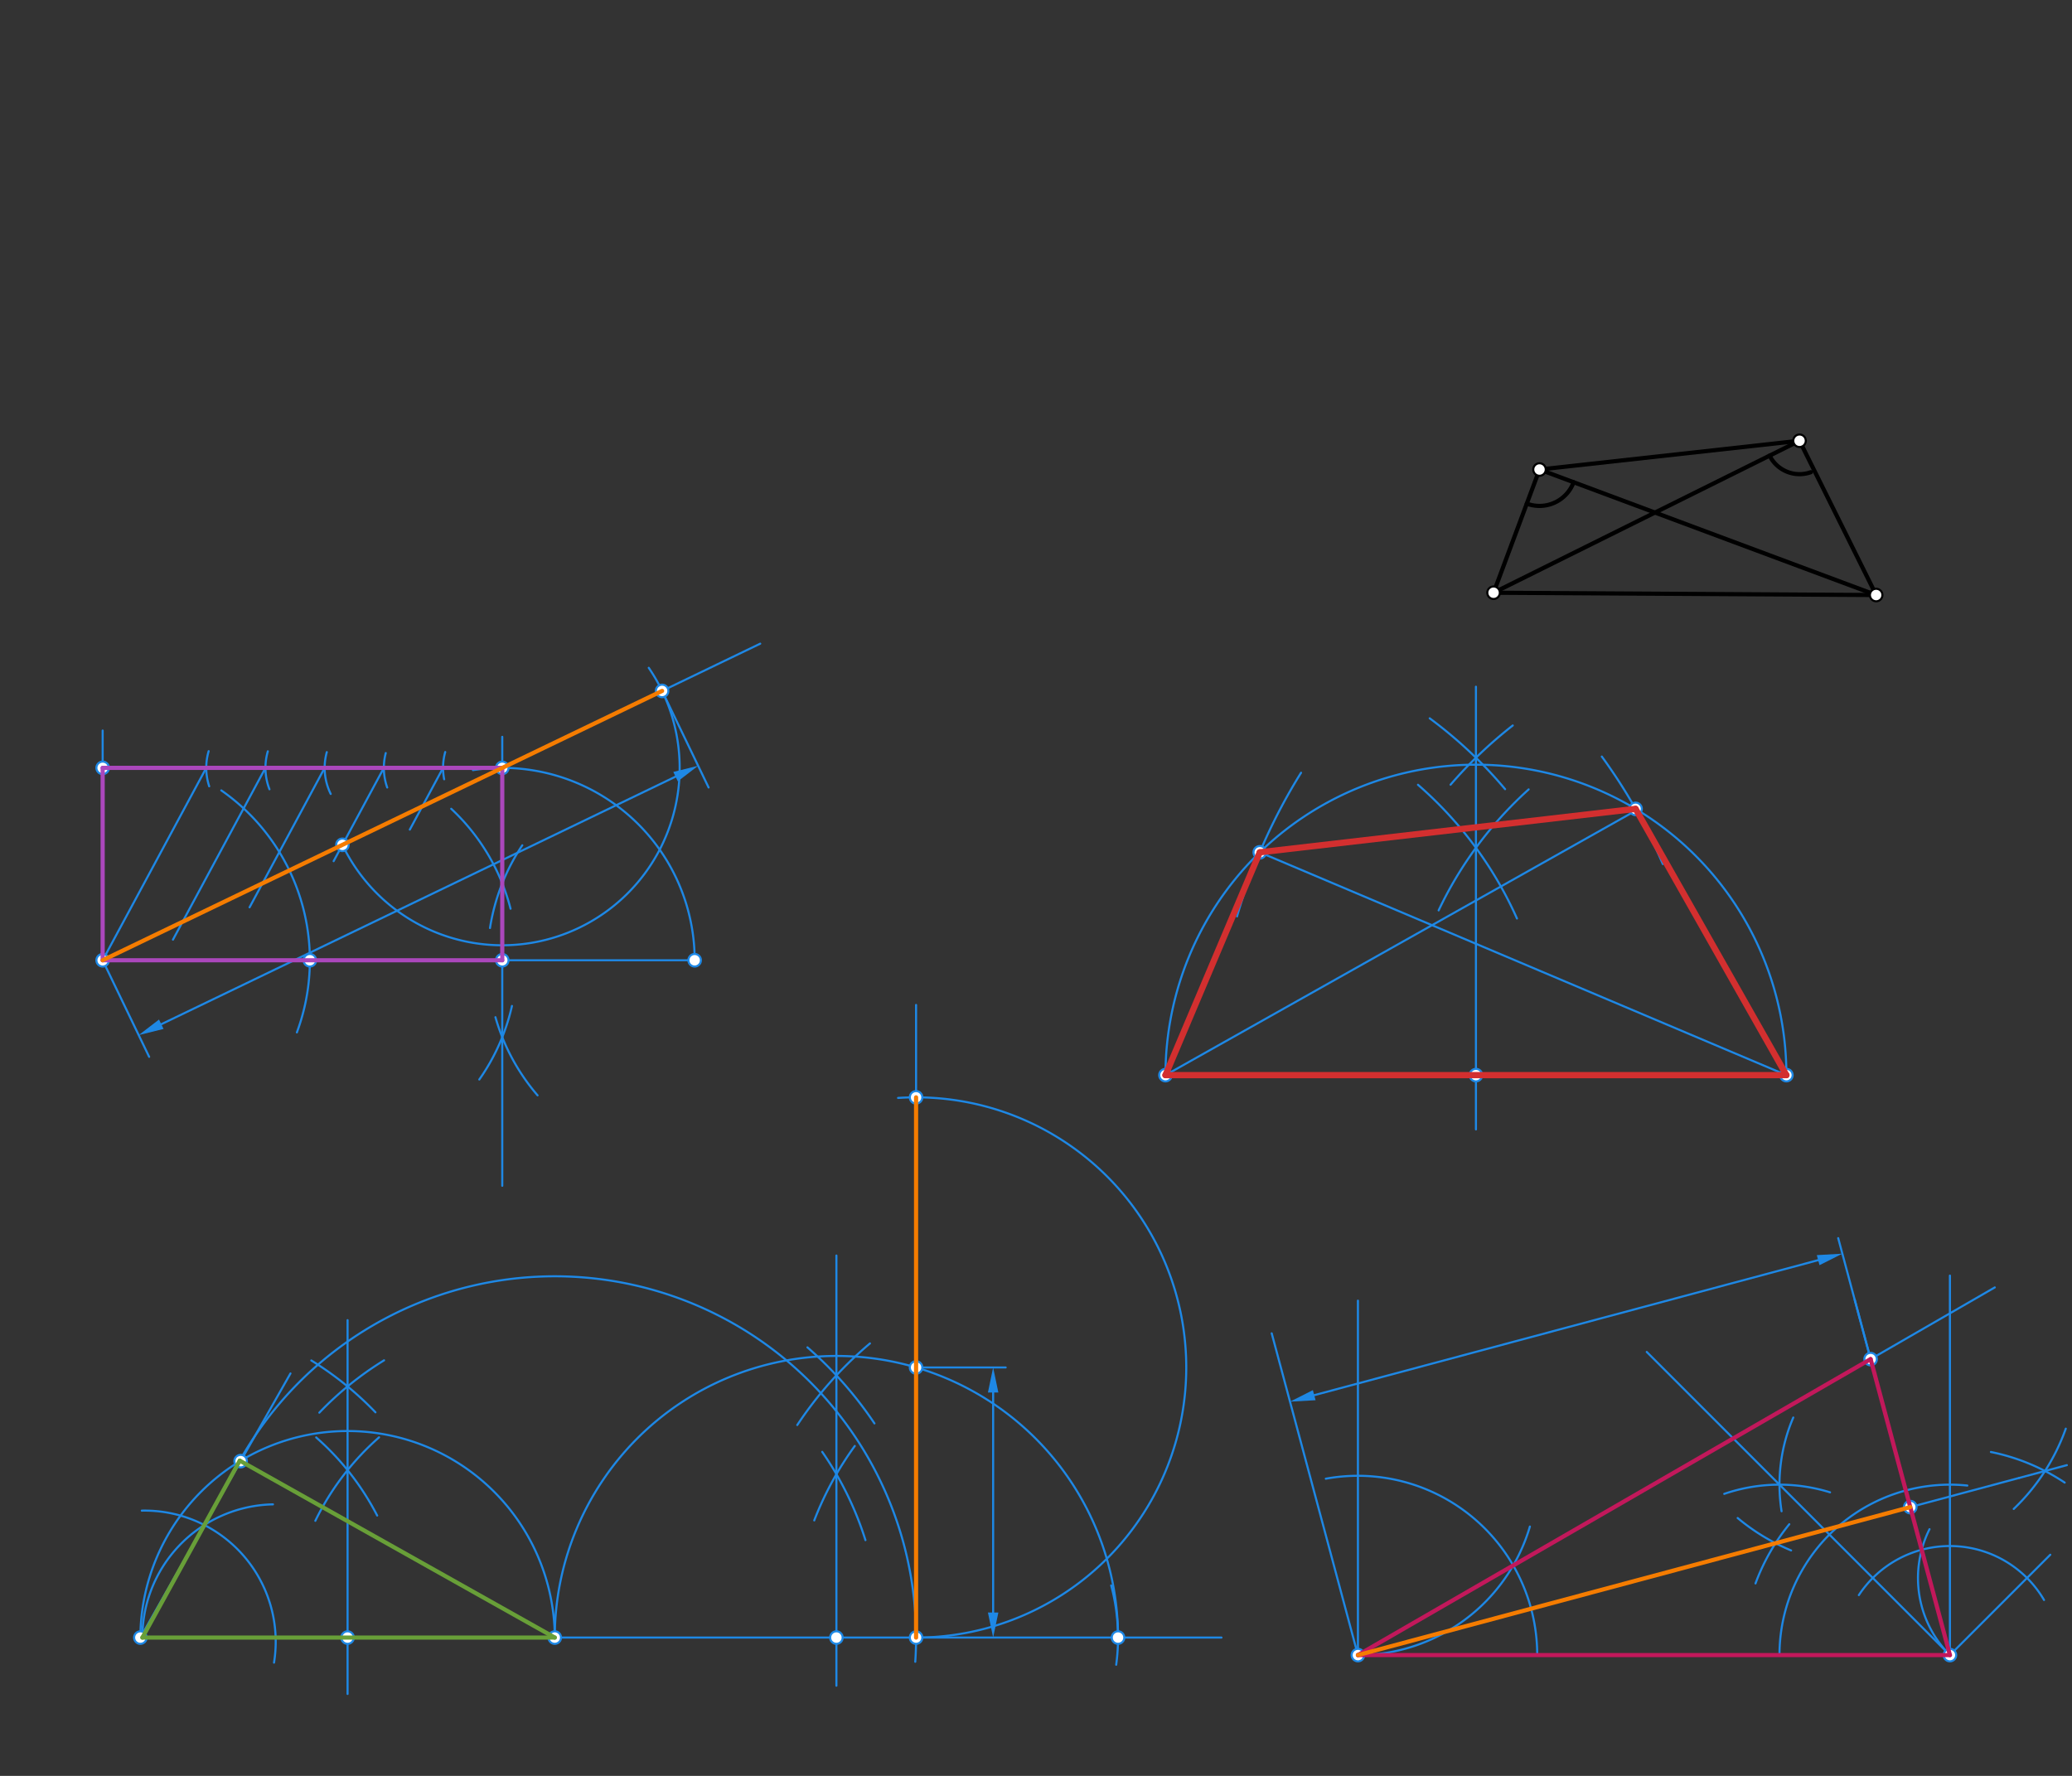 <svg xmlns="http://www.w3.org/2000/svg" class="svg--1it" height="100%" preserveAspectRatio="xMidYMid meet" viewBox="0 0 992.126 850.394" width="100%"><rect x="0" y="0" width="992.126" height="850.394" fill="#333333" stroke="none"/><defs><marker id="marker-arrow" markerHeight="16" markerUnits="userSpaceOnUse" markerWidth="24" orient="auto-start-reverse" refX="24" refY="4" viewBox="0 0 24 8"><path d="M 0 0 L 24 4 L 0 8 z" stroke="inherit"></path></marker></defs><g class="aux-layer--1FB"><g class="element--2qn"><line stroke="#1E88E5" stroke-dasharray="none" stroke-linecap="round" stroke-width="1" x1="49.156" x2="332.621" y1="459.828" y2="459.828"></line></g><g class="element--2qn"><path d="M 105.964 378.489 A 99.213 99.213 0 0 1 142.161 494.373" fill="none" stroke="#1E88E5" stroke-dasharray="none" stroke-linecap="round" stroke-width="1"></path></g><g class="element--2qn"><path d="M 216.057 387.292 A 99.213 99.213 0 0 1 244.462 435.144" fill="none" stroke="#1E88E5" stroke-dasharray="none" stroke-linecap="round" stroke-width="1"></path></g><g class="element--2qn"><path d="M 234.618 444.379 A 99.213 99.213 0 0 1 250.086 404.772" fill="none" stroke="#1E88E5" stroke-dasharray="none" stroke-linecap="round" stroke-width="1"></path></g><g class="element--2qn"><path d="M 237.228 487.094 A 99.213 99.213 0 0 0 257.4 524.519" fill="none" stroke="#1E88E5" stroke-dasharray="none" stroke-linecap="round" stroke-width="1"></path></g><g class="element--2qn"><path d="M 245.137 481.716 A 99.213 99.213 0 0 1 229.505 516.925" fill="none" stroke="#1E88E5" stroke-dasharray="none" stroke-linecap="round" stroke-width="1"></path></g><g class="element--2qn"><line stroke="#1E88E5" stroke-dasharray="none" stroke-linecap="round" stroke-width="1" x1="240.495" x2="240.495" y1="423.005" y2="567.828"></line></g><g class="element--2qn"><line stroke="#1E88E5" stroke-dasharray="none" stroke-linecap="round" stroke-width="1" x1="240.495" x2="240.495" y1="423.005" y2="352.828"></line></g><g class="element--2qn"><path d="M 332.621 459.828 A 92.126 92.126 0 0 0 226.457 368.778" fill="none" stroke="#1E88E5" stroke-dasharray="none" stroke-linecap="round" stroke-width="1"></path></g><g class="element--2qn"><line stroke="#1E88E5" stroke-dasharray="none" stroke-linecap="round" stroke-width="1" x1="240.495" x2="49.156" y1="367.702" y2="367.702"></line></g><g class="element--2qn"><line stroke="#1E88E5" stroke-dasharray="none" stroke-linecap="round" stroke-width="1" x1="49.156" x2="49.156" y1="459.828" y2="349.828"></line></g><g class="element--2qn"><line stroke="#1E88E5" stroke-dasharray="none" stroke-linecap="round" stroke-width="1" x1="49.156" x2="240.495" y1="459.828" y2="367.702"></line></g><g class="element--2qn"><path d="M 212.678 373.157 A 28.346 28.346 0 0 1 213.183 360.113" fill="none" stroke="#1E88E5" stroke-dasharray="none" stroke-linecap="round" stroke-width="1"></path></g><g class="element--2qn"><path d="M 185.403 377.093 A 28.346 28.346 0 0 1 184.703 360.61" fill="none" stroke="#1E88E5" stroke-dasharray="none" stroke-linecap="round" stroke-width="1"></path></g><g class="element--2qn"><path d="M 158.352 380.185 A 28.346 28.346 0 0 1 156.479 360.155" fill="none" stroke="#1E88E5" stroke-dasharray="none" stroke-linecap="round" stroke-width="1"></path></g><g class="element--2qn"><path d="M 129.023 377.943 A 28.346 28.346 0 0 1 128.242 359.768" fill="none" stroke="#1E88E5" stroke-dasharray="none" stroke-linecap="round" stroke-width="1"></path></g><g class="element--2qn"><path d="M 100.172 376.529 A 28.346 28.346 0 0 1 99.915 359.7" fill="none" stroke="#1E88E5" stroke-dasharray="none" stroke-linecap="round" stroke-width="1"></path></g><g class="element--2qn"><line stroke="#1E88E5" stroke-dasharray="none" stroke-linecap="round" stroke-width="1" x1="98.763" x2="49.156" y1="367.702" y2="459.828"></line></g><g class="element--2qn"><line stroke="#1E88E5" stroke-dasharray="none" stroke-linecap="round" stroke-width="1" x1="127.109" x2="82.819" y1="367.702" y2="449.954"></line></g><g class="element--2qn"><line stroke="#1E88E5" stroke-dasharray="none" stroke-linecap="round" stroke-width="1" x1="155.455" x2="119.501" y1="367.702" y2="434.475"></line></g><g class="element--2qn"><line stroke="#1E88E5" stroke-dasharray="none" stroke-linecap="round" stroke-width="1" x1="183.802" x2="159.746" y1="367.702" y2="412.377"></line></g><g class="element--2qn"><line stroke="#1E88E5" stroke-dasharray="none" stroke-linecap="round" stroke-width="1" x1="212.148" x2="196.235" y1="367.702" y2="397.255"></line></g><g class="element--2qn"><line stroke="#1E88E5" stroke-dasharray="none" stroke-linecap="round" stroke-width="1" x1="240.495" x2="364.016" y1="367.702" y2="308.229"></line></g><g class="element--2qn"><path d="M 163.959 404.553 A 84.945 84.945 0 1 0 310.639 319.792" fill="none" stroke="#1E88E5" stroke-dasharray="none" stroke-linecap="round" stroke-width="1"></path></g><g class="element--2qn"><line stroke="#1E88E5" stroke-dasharray="none" stroke-linecap="round" stroke-width="1" x1="49.156" x2="71.421" y1="459.828" y2="506.071"></line></g><g class="element--2qn"><line stroke="#1E88E5" stroke-dasharray="none" stroke-linecap="round" stroke-width="1" x1="317.03" x2="339.295" y1="330.852" y2="377.095"></line></g><g class="element--2qn"><line stroke="#1E88E5" stroke-dasharray="none" stroke-linecap="round" stroke-width="1" x1="77.224" x2="323.474" y1="490.462" y2="371.897"></line><path d="M66.412,495.668 l12,2.5 l0,-5 z" fill="#1E88E5" stroke="#1E88E5" stroke-width="0" transform="rotate(334.29, 66.412, 495.668)"></path><path d="M334.286,366.691 l12,2.5 l0,-5 z" fill="#1E88E5" stroke="#1E88E5" stroke-width="0" transform="rotate(154.29, 334.286, 366.691)"></path></g><g class="element--2qn"><line stroke="#1E88E5" stroke-dasharray="none" stroke-linecap="round" stroke-width="1" x1="67.214" x2="265.639" y1="784.161" y2="784.161"></line></g><g class="element--2qn"><path d="M 151.402 688.33 A 127.559 127.559 0 0 1 180.6 725.724" fill="none" stroke="#1E88E5" stroke-dasharray="none" stroke-linecap="round" stroke-width="1"></path></g><g class="element--2qn"><path d="M 150.987 728.248 A 127.559 127.559 0 0 1 181.505 688.283" fill="none" stroke="#1E88E5" stroke-dasharray="none" stroke-linecap="round" stroke-width="1"></path></g><g class="element--2qn"><path d="M 149.062 651.468 A 155.906 155.906 0 0 1 179.775 676.29" fill="none" stroke="#1E88E5" stroke-dasharray="none" stroke-linecap="round" stroke-width="1"></path></g><g class="element--2qn"><path d="M 152.907 676.467 A 155.906 155.906 0 0 1 183.899 651.402" fill="none" stroke="#1E88E5" stroke-dasharray="none" stroke-linecap="round" stroke-width="1"></path></g><g class="element--2qn"><line stroke="#1E88E5" stroke-dasharray="none" stroke-linecap="round" stroke-width="1" x1="166.426" x2="166.426" y1="663.898" y2="811.161"></line></g><g class="element--2qn"><line stroke="#1E88E5" stroke-dasharray="none" stroke-linecap="round" stroke-width="1" x1="166.426" x2="166.426" y1="663.898" y2="632.161"></line></g><g class="element--2qn"><path d="M 67.214 784.161 A 99.213 99.213 0 0 1 265.639 784.161" fill="none" stroke="#1E88E5" stroke-dasharray="none" stroke-linecap="round" stroke-width="1"></path></g><g class="element--2qn"><path d="M 131.214 796.161 A 62.801 62.801 0 0 0 67.905 723.374" fill="none" stroke="#1E88E5" stroke-dasharray="none" stroke-linecap="round" stroke-width="1"></path></g><g class="element--2qn"><path d="M 68.214 786.161 A 63.801 63.801 0 0 1 130.691 720.374" fill="none" stroke="#1E88E5" stroke-dasharray="none" stroke-linecap="round" stroke-width="1"></path></g><g class="element--2qn"><line stroke="#1E88E5" stroke-dasharray="none" stroke-linecap="round" stroke-width="1" x1="67.214" x2="97.841" y1="784.161" y2="730.265"></line></g><g class="element--2qn"><line stroke="#1E88E5" stroke-dasharray="none" stroke-linecap="round" stroke-width="1" x1="97.841" x2="139.086" y1="730.265" y2="657.683"></line></g><g class="element--2qn"><line stroke="#1E88E5" stroke-dasharray="none" stroke-linecap="round" stroke-width="1" x1="265.639" x2="584.875" y1="784.161" y2="784.161"></line></g><g class="element--2qn"><path d="M 114.806 699.435 A 173 173 0 0 1 438.25 795.748" fill="none" stroke="#1E88E5" stroke-dasharray="none" stroke-linecap="round" stroke-width="1"></path></g><g class="element--2qn"><path d="M 532.072 759.213 A 96.707 96.707 0 0 1 534.466 797.172" fill="none" stroke="#1E88E5" stroke-dasharray="none" stroke-linecap="round" stroke-width="1"></path></g><g class="element--2qn"><path d="M 386.622 645.194 A 184.252 184.252 0 0 1 418.706 681.599" fill="none" stroke="#1E88E5" stroke-dasharray="none" stroke-linecap="round" stroke-width="1"></path></g><g class="element--2qn"><path d="M 381.757 682.38 A 184.252 184.252 0 0 1 416.554 643.316" fill="none" stroke="#1E88E5" stroke-dasharray="none" stroke-linecap="round" stroke-width="1"></path></g><g class="element--2qn"><path d="M 414.397 737.499 A 155.906 155.906 0 0 0 393.699 695.24" fill="none" stroke="#1E88E5" stroke-dasharray="none" stroke-linecap="round" stroke-width="1"></path></g><g class="element--2qn"><path d="M 389.885 728.056 A 155.906 155.906 0 0 1 409.29 692.42" fill="none" stroke="#1E88E5" stroke-dasharray="none" stroke-linecap="round" stroke-width="1"></path></g><g class="element--2qn"><line stroke="#1E88E5" stroke-dasharray="none" stroke-linecap="round" stroke-width="1" x1="400.492" x2="400.492" y1="658.609" y2="807.219"></line></g><g class="element--2qn"><line stroke="#1E88E5" stroke-dasharray="none" stroke-linecap="round" stroke-width="1" x1="400.492" x2="400.492" y1="658.609" y2="601.219"></line></g><g class="element--2qn"><path d="M 265.639 784.161 A 134.853 134.853 0 0 1 535.345 784.161" fill="none" stroke="#1E88E5" stroke-dasharray="none" stroke-linecap="round" stroke-width="1"></path></g><g class="element--2qn"><line stroke="#1E88E5" stroke-dasharray="none" stroke-linecap="round" stroke-width="1" x1="438.639" x2="438.639" y1="784.161" y2="643.219"></line></g><g class="element--2qn"><line stroke="#1E88E5" stroke-dasharray="none" stroke-linecap="round" stroke-width="1" x1="438.639" x2="481.542" y1="654.816" y2="654.816"></line></g><g class="element--2qn"><line stroke="#1E88E5" stroke-dasharray="none" stroke-linecap="round" stroke-width="1" x1="475.542" x2="475.542" y1="772.161" y2="666.816"></line><path d="M475.542,784.161 l12,2.5 l0,-5 z" fill="#1E88E5" stroke="#1E88E5" stroke-width="0" transform="rotate(270, 475.542, 784.161)"></path><path d="M475.542,654.816 l12,2.5 l0,-5 z" fill="#1E88E5" stroke="#1E88E5" stroke-width="0" transform="rotate(90, 475.542, 654.816)"></path></g><g class="element--2qn"><line stroke="#1E88E5" stroke-dasharray="none" stroke-linecap="round" stroke-width="1" x1="438.639" x2="438.639" y1="654.816" y2="481.219"></line></g><g class="element--2qn"><path d="M 438.639 784.161 A 129.346 129.346 0 1 0 430.022 525.758" fill="none" stroke="#1E88E5" stroke-dasharray="none" stroke-linecap="round" stroke-width="1"></path></g><g class="element--2qn"><line stroke="#1E88E5" stroke-dasharray="none" stroke-linecap="round" stroke-width="1" x1="650.208" x2="933.673" y1="792.552" y2="792.552"></line></g><g class="element--2qn"><line stroke="#1E88E5" stroke-dasharray="none" stroke-linecap="round" stroke-width="1" x1="650.208" x2="650.208" y1="792.552" y2="622.828"></line></g><g class="element--2qn"><path d="M 736.062 792.552 A 85.854 85.854 0 0 0 634.837 708.085" fill="none" stroke="#1E88E5" stroke-dasharray="none" stroke-linecap="round" stroke-width="1"></path></g><g class="element--2qn"><path d="M 650.208 792.552 A 85.854 85.854 0 0 0 732.55 731.003" fill="none" stroke="#1E88E5" stroke-dasharray="none" stroke-linecap="round" stroke-width="1"></path></g><g class="element--2qn"><line stroke="#1E88E5" stroke-dasharray="none" stroke-linecap="round" stroke-width="1" x1="724.56" x2="650.208" y1="749.625" y2="792.552"></line></g><g class="element--2qn"><line stroke="#1E88E5" stroke-dasharray="none" stroke-linecap="round" stroke-width="1" x1="724.56" x2="955.163" y1="749.625" y2="616.486"></line></g><g class="element--2qn"><line stroke="#1E88E5" stroke-dasharray="none" stroke-linecap="round" stroke-width="1" x1="933.673" x2="933.673" y1="792.552" y2="610.828"></line></g><g class="element--2qn"><path d="M 852.062 792.552 A 81.61 81.61 0 0 1 942.007 711.368" fill="none" stroke="#1E88E5" stroke-dasharray="none" stroke-linecap="round" stroke-width="1"></path></g><g class="element--2qn"><path d="M 858.659 678.801 A 81.609 81.609 0 0 0 853.062 723.67" fill="none" stroke="#1E88E5" stroke-dasharray="none" stroke-linecap="round" stroke-width="1"></path></g><g class="element--2qn"><path d="M 825.611 715.348 A 81.609 81.609 0 0 1 876.266 714.614" fill="none" stroke="#1E88E5" stroke-dasharray="none" stroke-linecap="round" stroke-width="1"></path></g><g class="element--2qn"><line stroke="#1E88E5" stroke-dasharray="none" stroke-linecap="round" stroke-width="1" x1="933.673" x2="852.063" y1="792.552" y2="710.943"></line></g><g class="element--2qn"><line stroke="#1E88E5" stroke-dasharray="none" stroke-linecap="round" stroke-width="1" x1="852.063" x2="788.506" y1="710.943" y2="647.385"></line></g><g class="element--2qn"><line stroke="#1E88E5" stroke-dasharray="none" stroke-linecap="round" stroke-width="1" x1="933.673" x2="981.73" y1="792.552" y2="744.495"></line></g><g class="element--2qn"><path d="M 890.062 763.828 A 52.22 52.22 0 0 1 978.735 766.164" fill="none" stroke="#1E88E5" stroke-dasharray="none" stroke-linecap="round" stroke-width="1"></path></g><g class="element--2qn"><path d="M 933.673 792.552 A 52.22 52.22 0 0 1 923.9 732.255" fill="none" stroke="#1E88E5" stroke-dasharray="none" stroke-linecap="round" stroke-width="1"></path></g><g class="element--2qn"><line stroke="#1E88E5" stroke-dasharray="none" stroke-linecap="round" stroke-width="1" x1="933.673" x2="920.157" y1="792.552" y2="742.111"></line></g><g class="element--2qn"><line stroke="#1E88E5" stroke-dasharray="none" stroke-linecap="round" stroke-width="1" x1="920.157" x2="888.066" y1="742.111" y2="622.344"></line></g><g class="element--2qn"><line stroke="#1E88E5" stroke-dasharray="none" stroke-linecap="round" stroke-width="1" x1="914.684" x2="966.817" y1="721.686" y2="707.717"></line></g><g class="element--2qn"><path d="M 989.151 684.126 A 99.213 99.213 0 0 1 964.219 722.568" fill="none" stroke="#1E88E5" stroke-dasharray="none" stroke-linecap="round" stroke-width="1"></path></g><g class="element--2qn"><path d="M 953.305 695.301 A 99.213 99.213 0 0 1 988.626 709.949" fill="none" stroke="#1E88E5" stroke-dasharray="none" stroke-linecap="round" stroke-width="1"></path></g><g class="element--2qn"><path d="M 840.585 758.233 A 99.213 99.213 0 0 1 856.762 729.879" fill="none" stroke="#1E88E5" stroke-dasharray="none" stroke-linecap="round" stroke-width="1"></path></g><g class="element--2qn"><path d="M 832.032 726.912 A 99.213 99.213 0 0 0 857.617 742.434" fill="none" stroke="#1E88E5" stroke-dasharray="none" stroke-linecap="round" stroke-width="1"></path></g><g class="element--2qn"><line stroke="#1E88E5" stroke-dasharray="none" stroke-linecap="round" stroke-width="1" x1="914.684" x2="801.754" y1="721.686" y2="751.945"></line></g><g class="element--2qn"><line stroke="#1E88E5" stroke-dasharray="none" stroke-linecap="round" stroke-width="1" x1="966.817" x2="989.665" y1="707.717" y2="701.595"></line></g><g class="element--2qn"><line stroke="#1E88E5" stroke-dasharray="none" stroke-linecap="round" stroke-width="1" x1="650.208" x2="914.684" y1="792.552" y2="721.686"></line></g><g class="element--2qn"><line stroke="#1E88E5" stroke-dasharray="none" stroke-linecap="round" stroke-width="1" x1="650.208" x2="608.923" y1="792.552" y2="638.473"></line></g><g class="element--2qn"><line stroke="#1E88E5" stroke-dasharray="none" stroke-linecap="round" stroke-width="1" x1="914.684" x2="880.172" y1="721.686" y2="592.885"></line></g><g class="element--2qn"><line stroke="#1E88E5" stroke-dasharray="none" stroke-linecap="round" stroke-width="1" x1="629.282" x2="870.576" y1="668.09" y2="603.435"></line><path d="M617.691,671.196 l12,2.5 l0,-5 z" fill="#1E88E5" stroke="#1E88E5" stroke-width="0" transform="rotate(345, 617.691, 671.196)"></path><path d="M882.167,600.329 l12,2.5 l0,-5 z" fill="#1E88E5" stroke="#1E88E5" stroke-width="0" transform="rotate(165, 882.167, 600.329)"></path></g><g class="element--2qn"><line stroke="#1E88E5" stroke-dasharray="none" stroke-linecap="round" stroke-width="1" x1="558.062" x2="855.369" y1="514.828" y2="514.828"></line></g><g class="element--2qn"><path d="M 678.965 375.791 A 184.252 184.252 0 0 1 726.362 439.835" fill="none" stroke="#1E88E5" stroke-dasharray="none" stroke-linecap="round" stroke-width="1"></path></g><g class="element--2qn"><path d="M 688.859 435.94 A 184.252 184.252 0 0 1 731.953 378.016" fill="none" stroke="#1E88E5" stroke-dasharray="none" stroke-linecap="round" stroke-width="1"></path></g><g class="element--2qn"><path d="M 684.585 343.977 A 212.598 212.598 0 0 1 720.681 377.886" fill="none" stroke="#1E88E5" stroke-dasharray="none" stroke-linecap="round" stroke-width="1"></path></g><g class="element--2qn"><path d="M 694.571 375.752 A 212.598 212.598 0 0 1 724.341 347.407" fill="none" stroke="#1E88E5" stroke-dasharray="none" stroke-linecap="round" stroke-width="1"></path></g><g class="element--2qn"><line stroke="#1E88E5" stroke-dasharray="none" stroke-linecap="round" stroke-width="1" x1="706.716" x2="706.716" y1="362.84" y2="540.828"></line></g><g class="element--2qn"><line stroke="#1E88E5" stroke-dasharray="none" stroke-linecap="round" stroke-width="1" x1="706.716" x2="706.716" y1="362.84" y2="328.828"></line></g><g class="element--2qn"><path d="M 558.062 514.828 A 148.653 148.653 0 0 1 855.369 514.828" fill="none" stroke="#1E88E5" stroke-dasharray="none" stroke-linecap="round" stroke-width="1"></path></g><g class="element--2qn"><path d="M 766.994 362.29 A 258.69 258.69 0 0 1 796.186 413.747" fill="none" stroke="#1E88E5" stroke-dasharray="none" stroke-linecap="round" stroke-width="1"></path></g><g class="element--2qn"><line stroke="#1E88E5" stroke-dasharray="none" stroke-linecap="round" stroke-width="1" x1="558.062" x2="782.062" y1="514.828" y2="388.828"></line></g><g class="element--2qn"><path d="M 592.319 438.835 A 273.807 273.807 0 0 1 622.977 370.037" fill="none" stroke="#1E88E5" stroke-dasharray="none" stroke-linecap="round" stroke-width="1"></path></g><g class="element--2qn"><line stroke="#1E88E5" stroke-dasharray="none" stroke-linecap="round" stroke-width="1" x1="855.369" x2="603.204" y1="514.828" y2="408.137"></line></g><g class="element--2qn"><circle cx="49.156" cy="459.828" r="3" stroke="#1E88E5" stroke-width="1" fill="#ffffff"></circle>}</g><g class="element--2qn"><circle cx="332.621" cy="459.828" r="3" stroke="#1E88E5" stroke-width="1" fill="#ffffff"></circle>}</g><g class="element--2qn"><circle cx="148.369" cy="459.828" r="3" stroke="#1E88E5" stroke-width="1" fill="#ffffff"></circle>}</g><g class="element--2qn"><circle cx="240.495" cy="367.702" r="3" stroke="#1E88E5" stroke-width="1" fill="#ffffff"></circle>}</g><g class="element--2qn"><circle cx="240.495" cy="459.828" r="3" stroke="#1E88E5" stroke-width="1" fill="#ffffff"></circle>}</g><g class="element--2qn"><circle cx="49.156" cy="367.702" r="3" stroke="#1E88E5" stroke-width="1" fill="#ffffff"></circle>}</g><g class="element--2qn"><circle cx="163.959" cy="404.553" r="3" stroke="#1E88E5" stroke-width="1" fill="#ffffff"></circle>}</g><g class="element--2qn"><circle cx="317.03" cy="330.852" r="3" stroke="#1E88E5" stroke-width="1" fill="#ffffff"></circle>}</g><g class="element--2qn"><circle cx="67.214" cy="784.161" r="3" stroke="#1E88E5" stroke-width="1" fill="#ffffff"></circle>}</g><g class="element--2qn"><circle cx="265.639" cy="784.161" r="3" stroke="#1E88E5" stroke-width="1" fill="#ffffff"></circle>}</g><g class="element--2qn"><circle cx="166.426" cy="784.161" r="3" stroke="#1E88E5" stroke-width="1" fill="#ffffff"></circle>}</g><g class="element--2qn"><circle cx="115.226" cy="699.671" r="3" stroke="#1E88E5" stroke-width="1" fill="#ffffff"></circle>}</g><g class="element--2qn"><circle cx="438.639" cy="784.161" r="3" stroke="#1E88E5" stroke-width="1" fill="#ffffff"></circle>}</g><g class="element--2qn"><circle cx="535.345" cy="784.161" r="3" stroke="#1E88E5" stroke-width="1" fill="#ffffff"></circle>}</g><g class="element--2qn"><circle cx="400.492" cy="784.161" r="3" stroke="#1E88E5" stroke-width="1" fill="#ffffff"></circle>}</g><g class="element--2qn"><circle cx="438.639" cy="654.816" r="3" stroke="#1E88E5" stroke-width="1" fill="#ffffff"></circle>}</g><g class="element--2qn"><circle cx="438.639" cy="525.47" r="3" stroke="#1E88E5" stroke-width="1" fill="#ffffff"></circle>}</g><g class="element--2qn"><circle cx="650.208" cy="792.552" r="3" stroke="#1E88E5" stroke-width="1" fill="#ffffff"></circle>}</g><g class="element--2qn"><circle cx="933.673" cy="792.552" r="3" stroke="#1E88E5" stroke-width="1" fill="#ffffff"></circle>}</g><g class="element--2qn"><circle cx="895.696" cy="650.82" r="3" stroke="#1E88E5" stroke-width="1" fill="#ffffff"></circle>}</g><g class="element--2qn"><circle cx="914.684" cy="721.686" r="3" stroke="#1E88E5" stroke-width="1" fill="#ffffff"></circle>}</g><g class="element--2qn"><circle cx="558.062" cy="514.828" r="3" stroke="#1E88E5" stroke-width="1" fill="#ffffff"></circle>}</g><g class="element--2qn"><circle cx="855.369" cy="514.828" r="3" stroke="#1E88E5" stroke-width="1" fill="#ffffff"></circle>}</g><g class="element--2qn"><circle cx="706.716" cy="514.828" r="3" stroke="#1E88E5" stroke-width="1" fill="#ffffff"></circle>}</g><g class="element--2qn"><circle cx="783.152" cy="387.332" r="3" stroke="#1E88E5" stroke-width="1" fill="#ffffff"></circle>}</g><g class="element--2qn"><circle cx="603.204" cy="408.137" r="3" stroke="#1E88E5" stroke-width="1" fill="#ffffff"></circle>}</g></g><g class="main-layer--3Vd"><g class="element--2qn"><line stroke="#000000" stroke-dasharray="none" stroke-linecap="round" stroke-width="2" x1="715.156" x2="737.156" y1="283.828" y2="224.828"></line></g><g class="element--2qn"><line stroke="#000000" stroke-dasharray="none" stroke-linecap="round" stroke-width="2" x1="737.156" x2="898.353" y1="224.828" y2="284.936"></line></g><g class="element--2qn"><line stroke="#000000" stroke-dasharray="none" stroke-linecap="round" stroke-width="2" x1="715.156" x2="898.353" y1="283.828" y2="284.936"></line></g><g class="element--2qn"><line stroke="#000000" stroke-dasharray="none" stroke-linecap="round" stroke-width="2" x1="898.353" x2="861.661" y1="284.936" y2="211.061"></line></g><g class="element--2qn"><line stroke="#000000" stroke-dasharray="none" stroke-linecap="round" stroke-width="2" x1="715.156" x2="861.661" y1="283.828" y2="211.061"></line></g><g class="element--2qn"><line stroke="#000000" stroke-dasharray="none" stroke-linecap="round" stroke-width="2" x1="737.156" x2="861.661" y1="224.828" y2="211.061"></line></g><g class="element--2qn"><path d="M 753.495 230.92 A 17.437 17.437 0 0 1 731.064 241.167" fill="none" stroke="#000000" stroke-dasharray="none" stroke-linecap="round" stroke-width="2"></path></g><g class="element--2qn"><path d="M 847.336 218.176 A 15.995 15.995 0 0 0 867.091 226.106" fill="none" stroke="#000000" stroke-dasharray="none" stroke-linecap="round" stroke-width="2"></path></g><g class="element--2qn"><line stroke="#AB47BC" stroke-dasharray="none" stroke-linecap="round" stroke-width="2" x1="49.156" x2="240.495" y1="459.828" y2="459.828"></line></g><g class="element--2qn"><line stroke="#AB47BC" stroke-dasharray="none" stroke-linecap="round" stroke-width="2" x1="240.495" x2="240.495" y1="459.828" y2="367.702"></line></g><g class="element--2qn"><line stroke="#AB47BC" stroke-dasharray="none" stroke-linecap="round" stroke-width="2" x1="240.495" x2="49.156" y1="367.702" y2="367.702"></line></g><g class="element--2qn"><line stroke="#AB47BC" stroke-dasharray="none" stroke-linecap="round" stroke-width="2" x1="49.156" x2="49.156" y1="367.702" y2="459.828"></line></g><g class="element--2qn"><line stroke="#F57C00" stroke-dasharray="none" stroke-linecap="round" stroke-width="2" x1="49.156" x2="317.03" y1="459.828" y2="330.852"></line></g><g class="element--2qn"><line stroke="#689F38" stroke-dasharray="none" stroke-linecap="round" stroke-width="2" x1="68.182" x2="265.639" y1="784.161" y2="784.161"></line></g><g class="element--2qn"><line stroke="#689F38" stroke-dasharray="none" stroke-linecap="round" stroke-width="2" x1="265.639" x2="114.806" y1="784.161" y2="699.435"></line></g><g class="element--2qn"><line stroke="#689F38" stroke-dasharray="none" stroke-linecap="round" stroke-width="2" x1="114.806" x2="68.182" y1="699.435" y2="784.161"></line></g><g class="element--2qn"><line stroke="#F57C00" stroke-dasharray="none" stroke-linecap="round" stroke-width="2" x1="438.639" x2="438.639" y1="525.47" y2="784.161"></line></g><g class="element--2qn"><line stroke="#C2185B" stroke-dasharray="none" stroke-linecap="round" stroke-width="2" x1="650.208" x2="933.673" y1="792.552" y2="792.552"></line></g><g class="element--2qn"><line stroke="#C2185B" stroke-dasharray="none" stroke-linecap="round" stroke-width="2" x1="933.673" x2="895.696" y1="792.552" y2="650.82"></line></g><g class="element--2qn"><line stroke="#C2185B" stroke-dasharray="none" stroke-linecap="round" stroke-width="2" x1="895.696" x2="650.208" y1="650.82" y2="792.552"></line></g><g class="element--2qn"><line stroke="#F57C00" stroke-dasharray="none" stroke-linecap="round" stroke-width="2" x1="650.208" x2="914.684" y1="792.552" y2="721.686"></line></g><g class="element--2qn"><line stroke="#D32F2F" stroke-dasharray="none" stroke-linecap="round" stroke-width="3" x1="558.062" x2="855.369" y1="514.828" y2="514.828"></line></g><g class="element--2qn"><line stroke="#D32F2F" stroke-dasharray="none" stroke-linecap="round" stroke-width="3" x1="855.369" x2="783.152" y1="514.828" y2="387.332"></line></g><g class="element--2qn"><line stroke="#D32F2F" stroke-dasharray="none" stroke-linecap="round" stroke-width="3" x1="783.152" x2="603.204" y1="387.332" y2="408.137"></line></g><g class="element--2qn"><line stroke="#D32F2F" stroke-dasharray="none" stroke-linecap="round" stroke-width="3" x1="603.204" x2="558.062" y1="408.137" y2="514.828"></line></g><g class="element--2qn"><circle cx="715.156" cy="283.828" r="3" stroke="#000000" stroke-width="1" fill="#ffffff"></circle>}</g><g class="element--2qn"><circle cx="898.353" cy="284.936" r="3" stroke="#000000" stroke-width="1" fill="#ffffff"></circle>}</g><g class="element--2qn"><circle cx="861.661" cy="211.061" r="3" stroke="#000000" stroke-width="1" fill="#ffffff"></circle>}</g><g class="element--2qn"><circle cx="737.156" cy="224.828" r="3" stroke="#000000" stroke-width="1" fill="#ffffff"></circle>}</g></g><g class="snaps-layer--2PT"></g><g class="temp-layer--rAP"></g></svg>